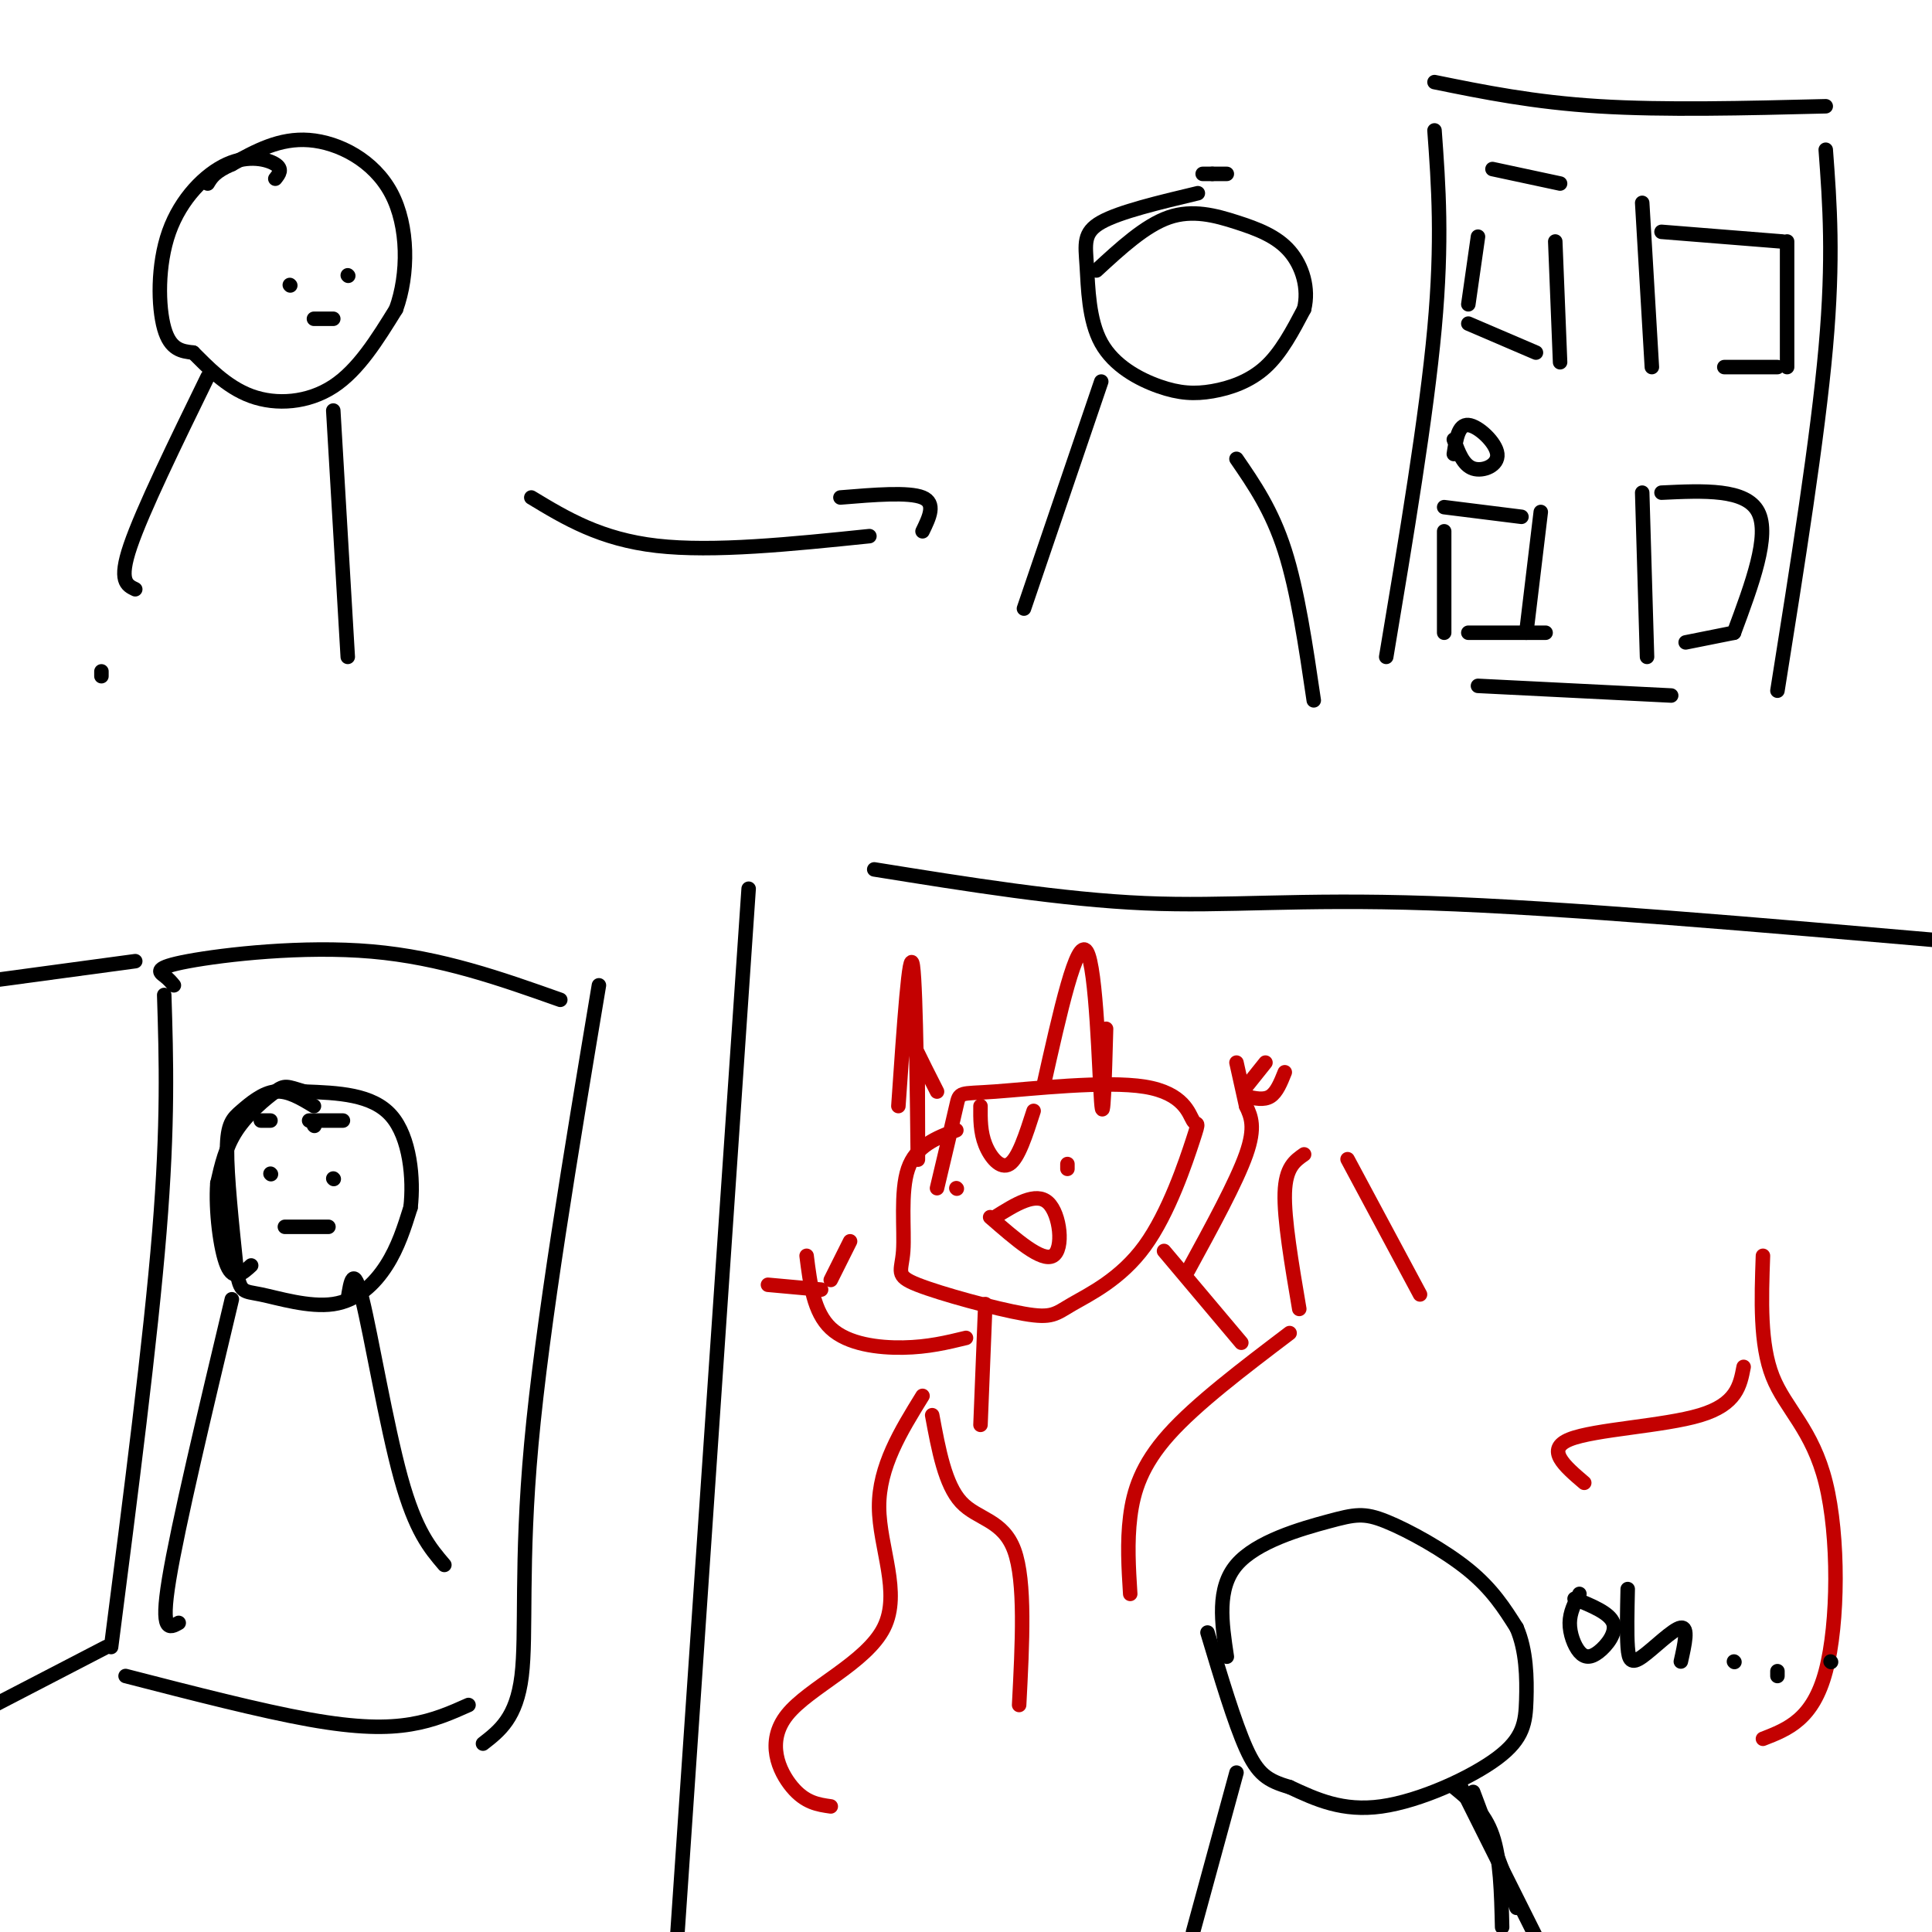 <svg viewBox='0 0 400 400' version='1.1' xmlns='http://www.w3.org/2000/svg' xmlns:xlink='http://www.w3.org/1999/xlink'><g fill='none' stroke='#000000' stroke-width='3' stroke-linecap='round' stroke-linejoin='round'><path d='M21,139c0.000,0.000 0.000,1.000 0,1'/><path d='M57,37c0.786,-0.995 1.573,-1.990 0,-3c-1.573,-1.010 -5.504,-2.033 -10,0c-4.496,2.033 -9.557,7.124 -12,14c-2.443,6.876 -2.270,15.536 -1,20c1.270,4.464 3.635,4.732 6,5'/><path d='M40,73c2.786,2.738 6.750,7.083 12,9c5.250,1.917 11.786,1.405 17,-2c5.214,-3.405 9.107,-9.702 13,-16'/><path d='M82,64c2.607,-7.190 2.625,-17.167 -1,-24c-3.625,-6.833 -10.893,-10.524 -17,-11c-6.107,-0.476 -11.054,2.262 -16,5'/><path d='M48,34c-3.500,1.500 -4.250,2.750 -5,4'/><path d='M60,59c0.000,0.000 0.100,0.100 0.1,0.1'/><path d='M72,57c0.000,0.000 0.100,0.100 0.1,0.1'/><path d='M65,66c0.000,0.000 4.000,0.000 4,0'/><path d='M43,78c-6.750,13.833 -13.500,27.667 -16,35c-2.500,7.333 -0.750,8.167 1,9'/><path d='M69,85c0.000,0.000 3.000,51.000 3,51'/><path d='M110,103c7.167,4.333 14.333,8.667 26,10c11.667,1.333 27.833,-0.333 44,-2'/><path d='M174,103c7.083,-0.583 14.167,-1.167 17,0c2.833,1.167 1.417,4.083 0,7'/><path d='M254,36c0.000,0.000 -3.000,0.000 -3,0'/><path d='M251,36c0.000,0.000 -2.000,0.000 -2,0'/><path d='M248,40c-8.101,1.933 -16.202,3.865 -20,6c-3.798,2.135 -3.291,4.471 -3,9c0.291,4.529 0.368,11.249 3,16c2.632,4.751 7.819,7.531 12,9c4.181,1.469 7.356,1.626 11,1c3.644,-0.626 7.755,-2.036 11,-5c3.245,-2.964 5.622,-7.482 8,-12'/><path d='M270,64c1.049,-4.262 -0.327,-8.915 -3,-12c-2.673,-3.085 -6.643,-4.600 -11,-6c-4.357,-1.400 -9.102,-2.686 -14,-1c-4.898,1.686 -9.949,6.343 -15,11'/><path d='M228,79c0.000,0.000 -16.000,47.000 -16,47'/><path d='M256,95c3.667,5.333 7.333,10.667 10,19c2.667,8.333 4.333,19.667 6,31'/><path d='M297,17c10.250,2.083 20.500,4.167 34,5c13.500,0.833 30.250,0.417 47,0'/><path d='M378,31c0.833,11.167 1.667,22.333 0,41c-1.667,18.667 -5.833,44.833 -10,71'/><path d='M297,27c0.833,11.417 1.667,22.833 0,41c-1.667,18.167 -5.833,43.083 -10,68'/><path d='M306,142c0.000,0.000 40.000,2.000 40,2'/><path d='M301,91c0.964,2.661 1.929,5.321 4,6c2.071,0.679 5.250,-0.625 5,-3c-0.250,-2.375 -3.929,-5.821 -6,-6c-2.071,-0.179 -2.536,2.911 -3,6'/><path d='M309,35c0.000,0.000 14.000,3.000 14,3'/><path d='M322,50c0.000,0.000 1.000,25.000 1,25'/><path d='M318,73c0.000,0.000 -14.000,-6.000 -14,-6'/><path d='M304,63c0.000,0.000 2.000,-14.000 2,-14'/><path d='M340,42c0.000,0.000 2.000,34.000 2,34'/><path d='M344,48c0.000,0.000 25.000,2.000 25,2'/><path d='M370,50c0.000,0.000 0.000,26.000 0,26'/><path d='M368,76c0.000,0.000 -11.000,0.000 -11,0'/><path d='M319,106c0.000,0.000 -3.000,25.000 -3,25'/><path d='M299,105c0.000,0.000 16.000,2.000 16,2'/><path d='M299,110c0.000,0.000 0.000,21.000 0,21'/><path d='M304,131c0.000,0.000 16.000,0.000 16,0'/><path d='M340,102c0.000,0.000 1.000,34.000 1,34'/><path d='M344,102c8.750,-0.417 17.500,-0.833 20,4c2.500,4.833 -1.250,14.917 -5,25'/><path d='M359,131c0.000,0.000 -10.000,2.000 -10,2'/><path d='M36,204c-0.512,-0.625 -1.024,-1.250 -2,-2c-0.976,-0.750 -2.417,-1.625 5,-3c7.417,-1.375 23.690,-3.250 38,-2c14.310,1.250 26.655,5.625 39,10'/><path d='M124,204c-5.867,35.089 -11.733,70.178 -14,95c-2.267,24.822 -0.933,39.378 -2,48c-1.067,8.622 -4.533,11.311 -8,14'/><path d='M34,206c0.417,13.250 0.833,26.500 -1,49c-1.833,22.500 -5.917,54.250 -10,86'/><path d='M26,347c13.978,3.600 27.956,7.200 38,9c10.044,1.800 16.156,1.800 21,1c4.844,-0.800 8.422,-2.400 12,-4'/><path d='M28,199c0.000,0.000 -37.000,5.000 -37,5'/><path d='M22,341c0.000,0.000 -27.000,14.000 -27,14'/><path d='M65,229c-2.690,-1.631 -5.381,-3.262 -8,-3c-2.619,0.262 -5.167,2.417 -7,4c-1.833,1.583 -2.952,2.595 -3,8c-0.048,5.405 0.976,15.202 2,25'/><path d='M49,263c0.692,4.789 1.423,4.263 5,5c3.577,0.737 10.002,2.737 15,2c4.998,-0.737 8.571,-4.211 11,-8c2.429,-3.789 3.715,-7.895 5,-12'/><path d='M85,250c0.689,-5.867 -0.089,-14.533 -4,-19c-3.911,-4.467 -10.956,-4.733 -18,-5'/><path d='M63,226c-3.714,-1.119 -4.000,-1.417 -6,0c-2.000,1.417 -5.714,4.548 -8,8c-2.286,3.452 -3.143,7.226 -4,11'/><path d='M45,245c-0.400,5.489 0.600,13.711 2,17c1.400,3.289 3.200,1.644 5,0'/><path d='M69,244c0.000,0.000 0.100,0.100 0.1,0.1'/><path d='M56,243c0.000,0.000 0.100,0.100 0.1,0.1'/><path d='M66,254c-3.667,0.000 -7.333,0.000 -7,0c0.333,0.000 4.667,0.000 9,0'/><path d='M65,233c0.000,0.000 0.100,0.100 0.1,0.1'/><path d='M54,232c0.000,0.000 2.000,0.000 2,0'/><path d='M64,232c0.000,0.000 7.000,0.000 7,0'/><path d='M72,269c0.578,-3.711 1.156,-7.422 3,0c1.844,7.422 4.956,25.978 8,37c3.044,11.022 6.022,14.511 9,18'/><path d='M48,269c-5.583,23.417 -11.167,46.833 -13,58c-1.833,11.167 0.083,10.083 2,9'/><path d='M155,184c0.000,0.000 -15.000,220.000 -15,220'/><path d='M181,180c19.511,3.133 39.022,6.267 56,7c16.978,0.733 31.422,-0.933 59,0c27.578,0.933 68.289,4.467 109,8'/></g>
<g fill='none' stroke='#C30101' stroke-width='3' stroke-linecap='round' stroke-linejoin='round'><path d='M172,374c-2.640,-0.375 -5.279,-0.750 -8,-4c-2.721,-3.250 -5.523,-9.376 -1,-15c4.523,-5.624 16.372,-10.745 20,-18c3.628,-7.255 -0.963,-16.644 -1,-25c-0.037,-8.356 4.482,-15.678 9,-23'/><path d='M193,293c1.333,7.200 2.667,14.400 6,18c3.333,3.600 8.667,3.600 11,10c2.333,6.400 1.667,19.200 1,32'/><path d='M234,330c-0.333,-5.333 -0.667,-10.667 0,-16c0.667,-5.333 2.333,-10.667 8,-17c5.667,-6.333 15.333,-13.667 25,-21'/><path d='M269,271c-1.583,-9.333 -3.167,-18.667 -3,-24c0.167,-5.333 2.083,-6.667 4,-8'/><path d='M279,240c0.000,0.000 15.000,28.000 15,28'/><path d='M328,307c-4.067,-3.467 -8.133,-6.933 -3,-9c5.133,-2.067 19.467,-2.733 27,-5c7.533,-2.267 8.267,-6.133 9,-10'/><path d='M365,260c-0.321,9.155 -0.643,18.310 2,25c2.643,6.690 8.250,10.917 11,22c2.750,11.083 2.643,29.024 0,39c-2.643,9.976 -7.821,11.988 -13,14'/><path d='M198,234c-4.187,1.619 -8.373,3.238 -10,8c-1.627,4.762 -0.694,12.668 -1,17c-0.306,4.332 -1.850,5.091 3,7c4.850,1.909 16.093,4.967 22,6c5.907,1.033 6.478,0.039 10,-2c3.522,-2.039 9.994,-5.123 15,-12c5.006,-6.877 8.546,-17.547 10,-22c1.454,-4.453 0.823,-2.691 0,-4c-0.823,-1.309 -1.839,-5.691 -10,-7c-8.161,-1.309 -23.466,0.455 -31,1c-7.534,0.545 -7.295,-0.130 -8,3c-0.705,3.130 -2.352,10.065 -4,17'/><path d='M186,229c1.156,-16.844 2.311,-33.689 3,-29c0.689,4.689 0.911,30.911 1,38c0.089,7.089 0.044,-4.956 0,-17'/><path d='M190,221c-0.178,-3.667 -0.622,-4.333 0,-3c0.622,1.333 2.311,4.667 4,8'/><path d='M216,225c3.489,-15.600 6.978,-31.200 9,-28c2.022,3.200 2.578,25.200 3,31c0.422,5.800 0.711,-4.600 1,-15'/><path d='M221,242c0.000,0.000 0.000,-1.000 0,-1'/><path d='M198,246c0.000,0.000 0.100,0.100 0.1,0.1'/><path d='M206,252c4.244,-2.667 8.489,-5.333 11,-3c2.511,2.333 3.289,9.667 1,11c-2.289,1.333 -7.644,-3.333 -13,-8'/><path d='M203,229c-0.022,2.689 -0.044,5.378 1,8c1.044,2.622 3.156,5.178 5,4c1.844,-1.178 3.422,-6.089 5,-11'/><path d='M204,270c0.000,0.000 -1.000,25.000 -1,25'/><path d='M241,259c0.000,0.000 16.000,19.000 16,19'/><path d='M246,263c5.000,-9.167 10.000,-18.333 12,-24c2.000,-5.667 1.000,-7.833 0,-10'/><path d='M258,229c0.000,0.000 -2.000,-9.000 -2,-9'/><path d='M258,227c1.833,0.417 3.667,0.833 5,0c1.333,-0.833 2.167,-2.917 3,-5'/><path d='M258,225c0.000,0.000 4.000,-5.000 4,-5'/><path d='M200,277c-3.933,0.956 -7.867,1.911 -13,2c-5.133,0.089 -11.467,-0.689 -15,-4c-3.533,-3.311 -4.267,-9.156 -5,-15'/><path d='M172,265c0.000,0.000 4.000,-8.000 4,-8'/><path d='M170,267c0.000,0.000 -11.000,-1.000 -11,-1'/></g>
<g fill='none' stroke='#000000' stroke-width='3' stroke-linecap='round' stroke-linejoin='round'><path d='M254,343c-1.062,-7.072 -2.124,-14.144 2,-19c4.124,-4.856 13.435,-7.498 19,-9c5.565,-1.502 7.383,-1.866 12,0c4.617,1.866 12.033,5.962 17,10c4.967,4.038 7.483,8.019 10,12'/><path d='M314,337c2.041,4.699 2.145,10.445 2,15c-0.145,4.555 -0.539,7.919 -6,12c-5.461,4.081 -15.989,8.880 -24,10c-8.011,1.120 -13.506,-1.440 -19,-4'/><path d='M267,370c-4.600,-1.333 -6.600,-2.667 -9,-8c-2.400,-5.333 -5.200,-14.667 -8,-24'/><path d='M327,330c-0.987,1.896 -1.974,3.793 -2,6c-0.026,2.207 0.911,4.726 2,6c1.089,1.274 2.332,1.305 4,0c1.668,-1.305 3.762,-3.944 3,-6c-0.762,-2.056 -4.381,-3.528 -8,-5'/><path d='M337,329c-0.101,4.625 -0.202,9.250 0,12c0.202,2.750 0.708,3.625 3,2c2.292,-1.625 6.369,-5.750 8,-6c1.631,-0.250 0.815,3.375 0,7'/><path d='M359,344c0.000,0.000 0.100,0.100 0.1,0.1'/><path d='M368,346c0.000,0.000 0.000,1.000 0,1'/><path d='M379,344c0.000,0.000 0.100,0.100 0.1,0.1'/><path d='M301,370c3.167,2.583 6.333,5.167 8,10c1.667,4.833 1.833,11.917 2,19'/><path d='M256,367c0.000,0.000 -9.000,33.000 -9,33'/><path d='M302,369c0.000,0.000 16.000,32.000 16,32'/><path d='M305,371c0.000,0.000 9.000,24.000 9,24'/></g>
</svg>